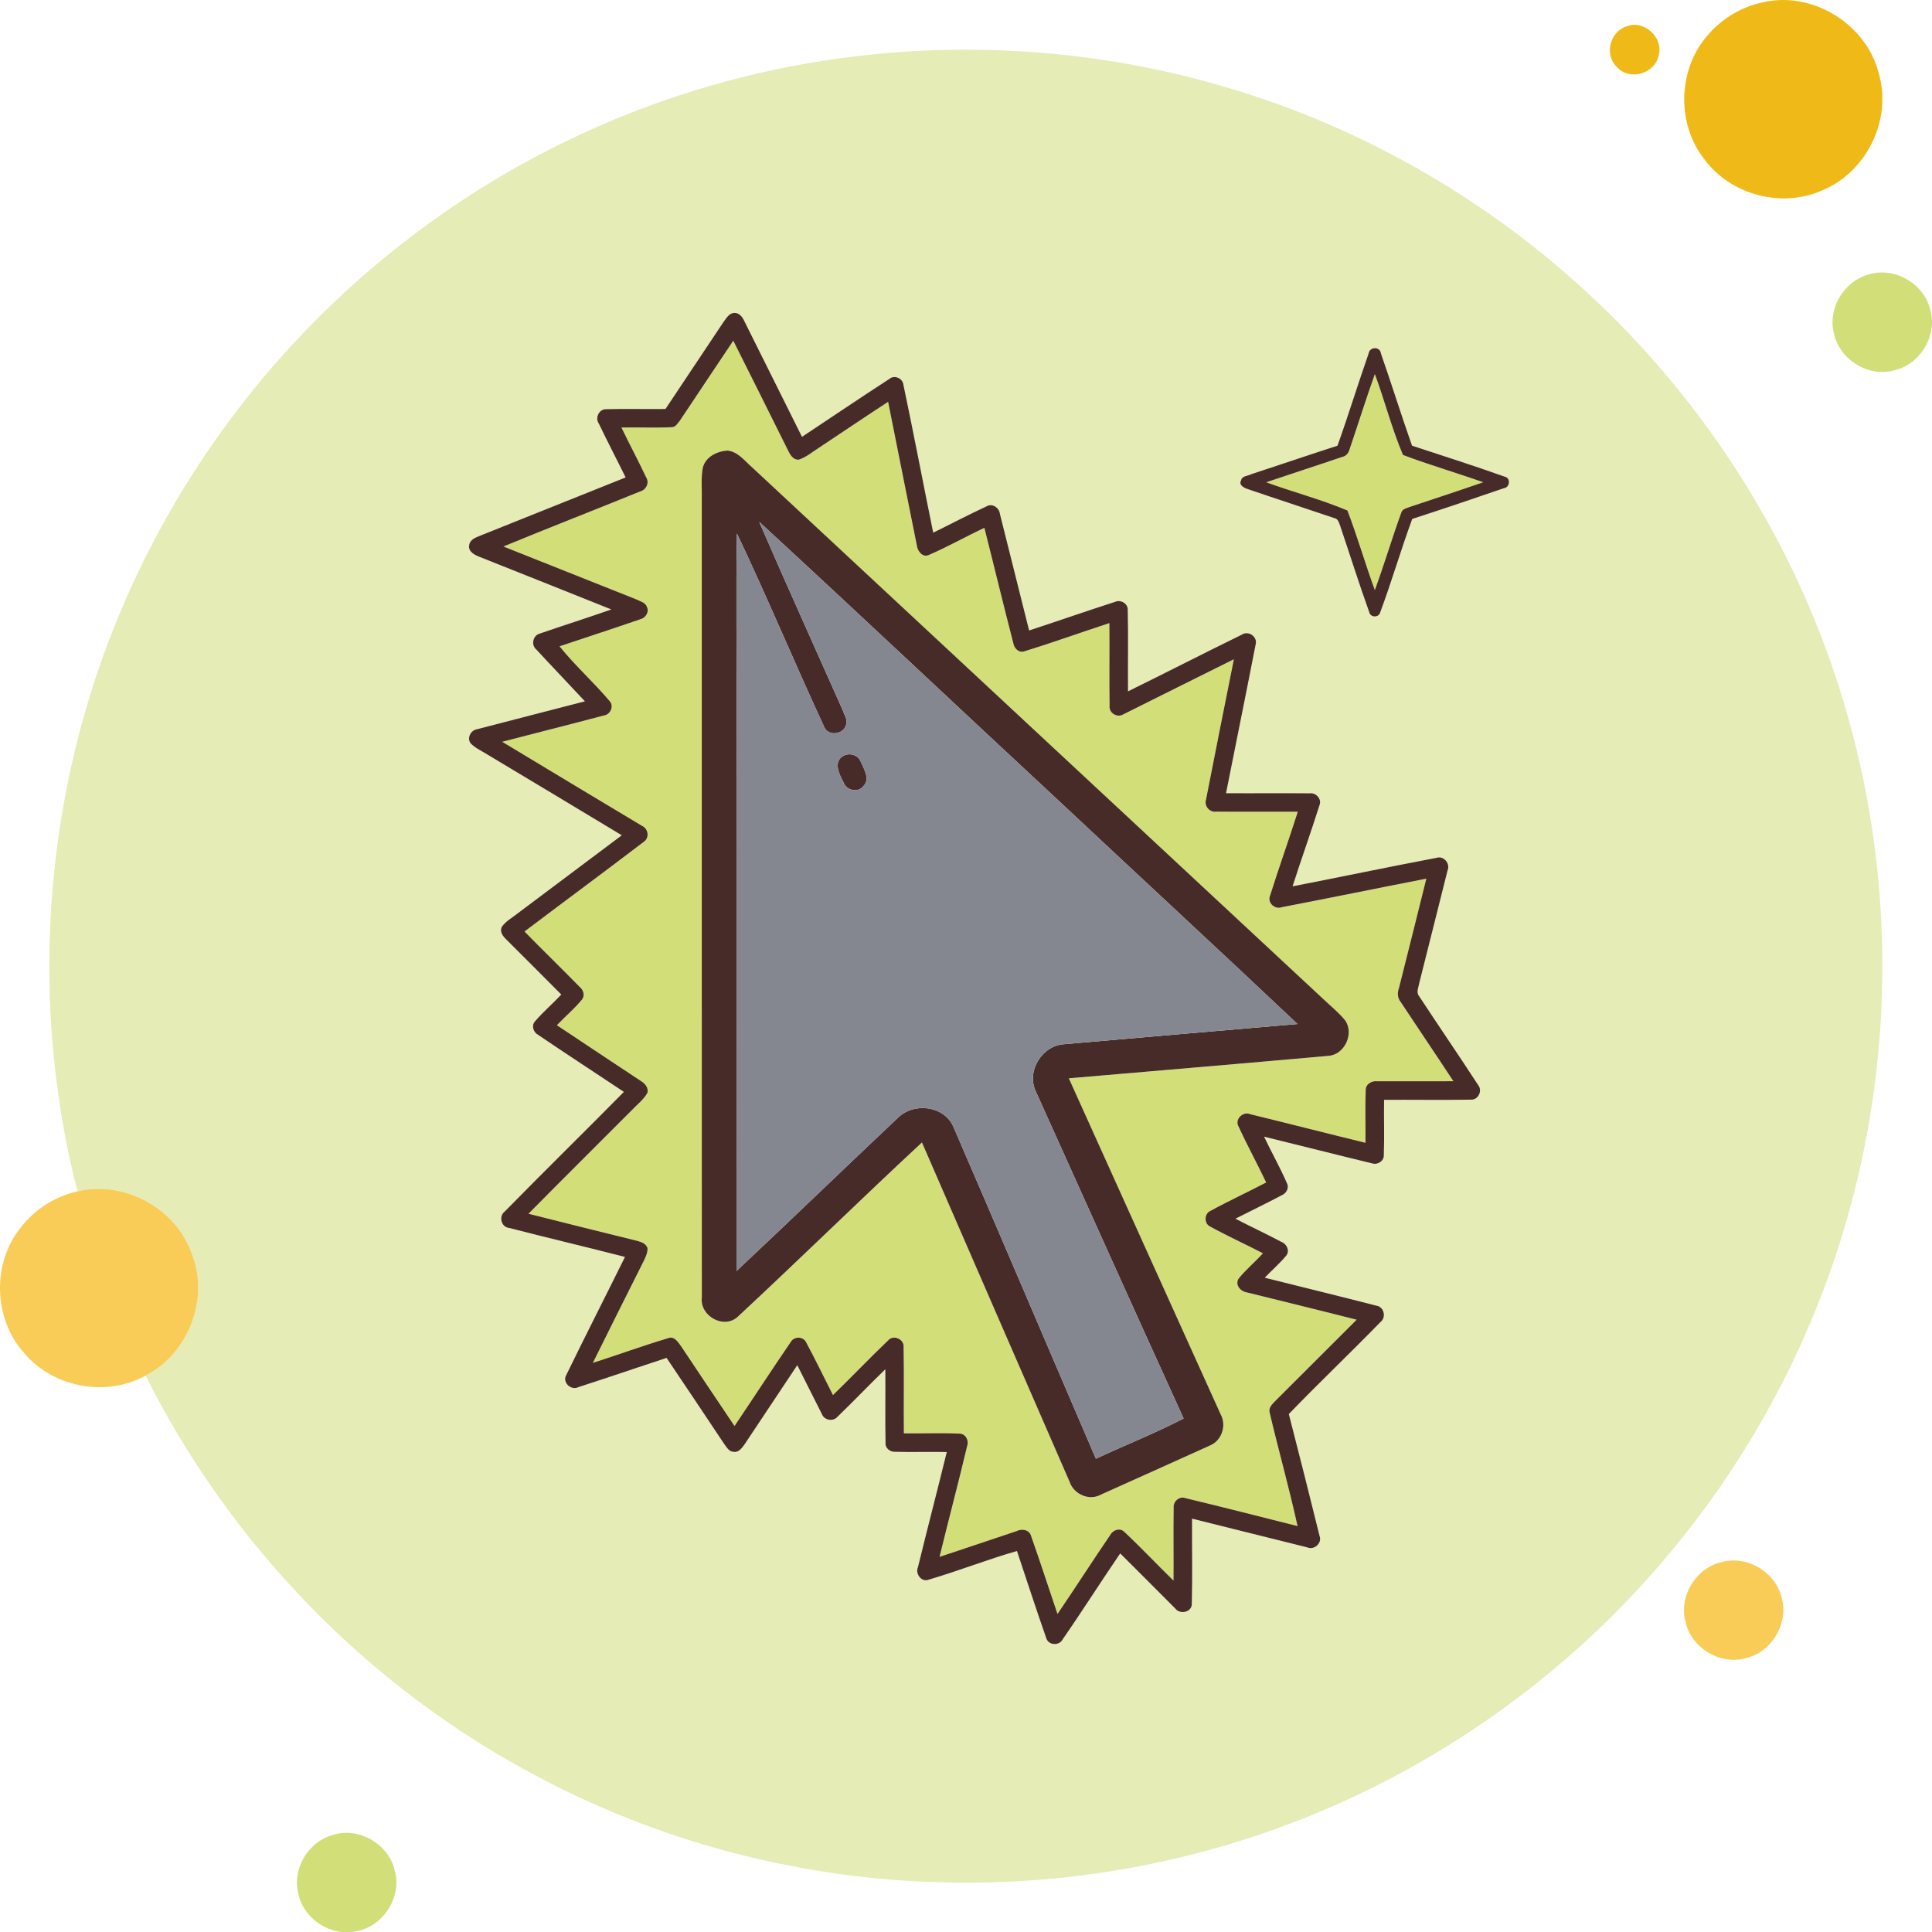 <svg xmlns="http://www.w3.org/2000/svg" width="624.036" height="624.136" viewBox="80.033 87.923 624.036 624.136"><path d="M649.45 88.68c16.16-3.82 33.77 7.25 37.54 23.37 4.17 14.84-4.29 31.7-18.55 37.43-12.99 5.75-29.38 1.36-37.83-10.03-9.23-11.55-8.67-29.51 1.28-40.46 4.53-5.2 10.78-8.93 17.56-10.31zm-44.11 7.79c5.66-2.37 12.23 3.7 10.4 9.53-1.29 5.77-9.41 8.11-13.39 3.6-4.22-3.82-2.36-11.43 2.99-13.13z" fill="#EFBA17"/><path fill="#E5ECB6" d="M309.05 115.76c55.15-16.11 115-15.71 169.91 1.21 39.65 12.11 76.62 32.82 107.81 60.13 30.18 26.33 54.92 58.88 72.25 94.99 18.69 38.83 28.61 81.81 28.98 124.89.45 40.35-7.41 80.8-23.15 117.98-15.26 36.27-37.94 69.37-66.07 96.88-26.48 25.79-57.76 46.67-91.84 61.02-39.79 16.85-83.34 24.64-126.49 22.94-44.43-1.67-88.49-13.48-127.67-34.53-53.94-28.61-98.42-74.45-125.72-129.04 13.76-7 20.68-24.77 14.99-39.18-5-14.76-21.86-24-37-20.31C88.49 408.17 94.71 338 122.5 277.39c19.84-43.62 50.48-82.28 88.42-111.56 29.17-22.67 62.66-39.75 98.13-50.07m4.72 76.09c-6.26 9.4-12.51 18.79-18.79 28.17-6.37.08-12.75-.1-19.12.06-2.29-.07-3.7 2.72-2.43 4.62 2.8 5.85 5.82 11.6 8.68 17.43-15.71 6.3-31.41 12.59-47.13 18.87-1.38.58-3.15 1.21-3.39 2.94-.46 2.25 1.89 3.29 3.58 3.95 14.12 5.59 28.21 11.25 42.32 16.88-7.67 2.69-15.42 5.14-23.1 7.79-2.22.57-2.92 3.68-1.14 5.14 5.18 5.62 10.5 11.14 15.71 16.75-11.63 3.04-23.28 5.96-34.9 9.02-1.95.33-3.25 2.76-2.06 4.49 1.49 1.6 3.58 2.48 5.41 3.65 14.49 8.69 29 17.36 43.46 26.11-11.27 8.46-22.54 16.93-33.83 25.37-1.67 1.31-3.61 2.37-4.87 4.13-.89 1.58.31 3.13 1.42 4.18 5.91 5.93 11.86 11.81 17.74 17.76-2.78 2.98-5.91 5.62-8.56 8.73-1.15 1.34-.43 3.49 1.04 4.27 9.19 6.23 18.49 12.29 27.74 18.44-12.75 12.92-25.73 25.63-38.44 38.59-2.08 1.53-1.24 5.12 1.41 5.37 12.44 3.21 24.94 6.15 37.38 9.35-6.29 12.74-12.76 25.4-18.98 38.17-1.37 2.38 1.63 5.13 3.99 3.87 9.49-3.06 18.93-6.31 28.42-9.43 6.18 9.2 12.37 18.39 18.49 27.62.84 1.07 1.59 2.68 3.17 2.72 1.64.31 2.69-1.26 3.53-2.39 5.68-8.54 11.37-17.06 17.04-25.59 2.66 5.21 5.22 10.49 7.9 15.7.71 2.04 3.58 2.66 5.03 1.02 5.24-5.06 10.27-10.33 15.5-15.4.08 7.97-.1 15.95.07 23.92-.11 1.53 1.49 2.81 2.96 2.73 5.6.16 11.21-.04 16.82.08-3.04 12.42-6.29 24.8-9.32 37.23-.93 2.04 1.14 4.93 3.44 4.01 9.6-2.81 18.93-6.52 28.55-9.27 3.12 9.34 6.17 18.72 9.42 28.02.66 2.49 4.25 2.73 5.38.47 6.33-9.13 12.28-18.54 18.55-27.71 5.95 5.91 11.86 11.85 17.78 17.79 1.52 2.04 5.39 1.23 5.35-1.51.24-9.16.03-18.34.08-27.51 12.41 3.06 24.79 6.22 37.19 9.27 2.23 1 4.89-1.35 4-3.68-3.23-13.14-6.57-26.27-9.93-39.38 9.7-10.07 19.85-19.7 29.6-29.72 1.95-1.5 1.17-4.95-1.32-5.29-11.99-3.08-24.03-6.02-36.05-9.03 2.29-2.43 4.85-4.6 6.97-7.18 1.18-1.54.11-3.75-1.56-4.37-4.91-2.61-9.95-4.94-14.88-7.51 4.99-2.53 10.04-4.97 14.99-7.59 1.43-.59 2.41-2.32 1.67-3.81-2.23-5.14-5.01-10.03-7.41-15.09 11.66 2.86 23.3 5.82 34.96 8.64 1.69.56 3.8-.81 3.71-2.65.21-5.96-.01-11.92.08-17.89 9.32-.05 18.65.11 27.97-.06 2.4.22 3.91-2.84 2.45-4.68-6.29-9.65-12.8-19.15-19.12-28.78-1.01-1.26-.13-2.88.08-4.24 3.1-12.13 6.07-24.28 9.15-36.4.92-2.18-1.29-4.79-3.59-4.01-15.52 2.93-30.98 6.2-46.49 9.2 2.81-8.77 5.93-17.44 8.7-26.22.8-1.95-1.13-4.09-3.14-3.82-9.02-.09-18.04.02-27.05-.04 3.17-16.03 6.45-32.05 9.57-48.09.65-2.47-2.37-4.54-4.47-3.12-12.29 6.02-24.48 12.27-36.76 18.31-.09-8.76.12-17.52-.09-26.28.1-2.09-2.31-3.46-4.14-2.61-9.27 2.99-18.47 6.2-27.72 9.23-3.17-12.52-6.24-25.08-9.42-37.6-.2-2.05-2.52-3.63-4.39-2.46-5.79 2.67-11.44 5.67-17.17 8.47-3.25-15.95-6.29-31.94-9.64-47.87-.27-2.04-2.92-3.15-4.52-1.79-9.47 6.13-18.81 12.48-28.22 18.71-6.18-12.48-12.45-24.92-18.64-37.4-.6-1.32-1.67-2.76-3.3-2.62-1.64.08-2.48 1.71-3.37 2.85m208.32 10.27c-3.46 9.88-6.52 19.91-10.05 29.76-9.28 2.99-18.51 6.15-27.78 9.18-1.11.63-3.1.5-3.36 2.05-.89 1.51 1.08 2.46 2.22 2.81 9.26 3.17 18.58 6.19 27.86 9.34 1.33.2 1.56 1.63 1.98 2.67 3.13 9.25 6.05 18.59 9.36 27.78.38 1.67 2.96 1.78 3.48.13 3.74-10 6.7-20.29 10.39-30.3 9.9-3.2 19.75-6.53 29.58-9.92 1.93-.17 2.35-3.32.31-3.73-9.91-3.53-19.96-6.74-29.96-10.02-3.48-9.88-6.59-19.89-10.04-29.77-.27-2.37-3.68-2.23-3.99.02z"/><path d="M683.49 176.62c8.4-2.74 18.17 2.95 20.06 11.55 2.38 8.49-3.72 18-12.37 19.53-8.38 1.96-17.45-4.16-18.9-12.6-1.77-7.86 3.48-16.36 11.21-18.48zm-383.75 47.04c5.73-8.55 11.4-17.14 17.15-25.68 5.93 11.78 11.79 23.6 17.67 35.4.69 1.41 1.63 3.13 3.49 3.02 2.41-.77 4.35-2.49 6.47-3.82 7.46-4.95 14.88-9.96 22.38-14.86 3.1 15.43 6.14 30.87 9.26 46.29.18 1.79 1.79 4.1 3.83 3.2 6.13-2.63 11.96-5.94 18-8.8 3.16 12.44 6.15 24.92 9.37 37.34.26 1.64 1.87 3.19 3.61 2.53 9.2-2.82 18.25-6.1 27.39-9.09.1 8.93-.07 17.86.07 26.78-.23 2.21 2.36 3.82 4.28 2.78 11.97-5.94 23.89-11.97 35.87-17.88-3.01 15.07-6.05 30.15-8.98 45.24-.72 2.13 1.15 4.34 3.37 3.98 8.74.08 17.5-.02 26.25.03-2.89 9.1-6.13 18.1-8.99 27.21-.87 2.23 1.66 4.48 3.84 3.62 15.57-2.98 31.1-6.2 46.67-9.21-2.92 11.77-5.86 23.53-8.83 35.29-.55 1.51-.54 3.21.54 4.52 5.64 8.55 11.41 17.03 17.03 25.6-8.18.06-16.37-.03-24.55.02-1.76-.26-3.83.93-3.77 2.87-.22 5.66.01 11.34-.08 17-12.41-3.03-24.78-6.21-37.18-9.23-2.38-1.06-5.23 1.71-3.77 4.05 2.78 6.07 6.01 11.95 8.88 18-5.97 3.12-12.11 5.95-18.01 9.18-2.02.87-2.1 4.14-.08 5.06 5.58 3.07 11.39 5.7 17.04 8.63-2.55 2.85-5.56 5.27-7.92 8.28-1.13 2.08.8 4.12 2.84 4.39 11.78 2.93 23.58 5.79 35.35 8.79-8.69 8.68-17.36 17.36-26.06 26.02-.97 1.06-2.37 2.14-2.08 3.78 2.88 12.31 6.35 24.49 9.05 36.85-12.07-3.02-24.12-6.14-36.22-9.03-1.93-.72-4 1.08-3.79 3.07-.14 7.85.02 15.7-.05 23.56-5.33-5.18-10.42-10.61-15.83-15.69-1.39-1.45-3.71-.7-4.58.92-5.77 8.46-11.3 17.09-17.06 25.56-2.84-8.37-5.55-16.79-8.5-25.12-.54-2.13-3.04-2.53-4.76-1.63-8.28 2.77-16.54 5.56-24.83 8.3 2.92-11.98 6.09-23.91 8.94-35.9.59-1.73-.55-3.88-2.47-3.9-5.99-.27-12-.01-18-.1-.1-9.32.1-18.65-.09-27.96.17-2.51-3.37-4-5.01-2.04-6.04 5.76-11.79 11.83-17.8 17.64-2.9-5.68-5.65-11.43-8.67-17.04-.94-1.96-3.93-1.97-4.97-.1-6.15 8.98-12.08 18.11-18.16 27.14-5.72-8.54-11.49-17.06-17.17-25.64-.98-1.31-2.18-3.46-4.16-2.77-8.21 2.45-16.26 5.4-24.42 8.01 5.45-11.03 10.97-22.03 16.49-33.02.61-1.28 1.24-2.62 1.15-4.05-.59-1.77-2.52-2.09-4.07-2.52-11.46-2.85-22.93-5.65-34.37-8.57 11.14-11.26 22.37-22.42 33.56-33.63 1.65-1.75 3.65-3.25 4.84-5.39.47-1.69-.79-3.08-2.11-3.87-9.03-6.02-18.11-11.96-27.11-18 2.65-2.82 5.66-5.3 8.11-8.3 1.02-1.34.44-3.11-.75-4.08-5.89-6.02-11.93-11.87-17.82-17.89 12.8-9.69 25.74-19.21 38.5-28.95 1.96-1.27 1.49-4.33-.58-5.2-15.04-9.05-30.11-18.04-45.12-27.13 10.89-2.85 21.83-5.56 32.71-8.47 2.21-.22 3.54-3.07 1.93-4.74-5.14-6.08-11.14-11.42-16.12-17.63 8.72-2.9 17.46-5.77 26.15-8.76 1.6-.37 2.87-2.32 2.1-3.88-.43-1.53-2.22-1.88-3.45-2.52-14.31-5.68-28.62-11.38-42.92-17.08 14.65-6.05 29.45-11.78 44.13-17.77 1.95-.51 3.11-2.81 1.95-4.59-2.54-5.42-5.39-10.68-7.97-16.07 5.4-.11 10.81.16 16.21-.1 1.34.02 2-1.38 2.76-2.25m7.29 15.37c-.61 3.28-.25 6.63-.32 9.95.01 86.01-.02 172.02.01 258.03-.72 5.92 7.01 10.36 11.54 6.29 20.02-18.6 39.53-37.76 59.56-56.36 15.86 36.57 31.82 73.1 47.71 109.65 1.35 4.01 6.38 6.23 10.15 4.07 11.72-5.28 23.47-10.51 35.18-15.84 3.82-1.56 5.42-6.46 3.46-10.05-16.35-36.18-32.73-72.35-49.05-108.55 27.93-2.4 55.87-4.75 83.78-7.25 5.29-.31 8.48-7.21 5.46-11.48-2.07-2.56-4.68-4.61-7.05-6.88-61.47-57.25-122.98-114.45-184.45-171.7-2.44-2.1-4.6-5.14-8.05-5.46-3.37.23-7.07 2.04-7.93 5.58zM516 232.89c2.73-8.03 5.26-16.14 8.11-24.13 3.2 8.63 5.48 17.66 9.08 26.11 8.52 3.24 17.31 5.77 25.91 8.82-7.85 2.72-15.75 5.31-23.63 7.94-1.05.44-2.5.62-2.84 1.91-3.01 8.26-5.48 16.72-8.53 24.97-3.12-8.52-5.6-17.26-8.86-25.71-8.49-3.57-17.52-5.94-26.21-9.1 8.19-2.78 16.42-5.42 24.6-8.21 1.31-.26 2.06-1.37 2.37-2.6zM187.4 680.65c8.38-2.79 18.17 2.83 20.12 11.4 2.47 8.55-3.7 18.18-12.43 19.66-8.35 1.9-17.34-4.19-18.8-12.59-1.78-7.83 3.42-16.31 11.11-18.47z" fill="#D2DF79"/><g fill="#472B29"><path d="M313.77 191.85c.89-1.14 1.73-2.77 3.37-2.85 1.63-.14 2.7 1.3 3.3 2.62 6.19 12.48 12.46 24.92 18.64 37.4 9.41-6.23 18.75-12.58 28.22-18.71 1.6-1.36 4.25-.25 4.52 1.79 3.35 15.93 6.39 31.92 9.64 47.87 5.73-2.8 11.38-5.8 17.17-8.47 1.87-1.17 4.19.41 4.39 2.46 3.18 12.52 6.25 25.08 9.42 37.6 9.25-3.03 18.45-6.24 27.72-9.23 1.83-.85 4.24.52 4.14 2.61.21 8.76 0 17.52.09 26.28 12.28-6.04 24.47-12.29 36.76-18.31 2.1-1.42 5.12.65 4.47 3.12-3.12 16.04-6.4 32.06-9.57 48.09 9.01.06 18.03-.05 27.05.04 2.01-.27 3.94 1.87 3.14 3.82-2.77 8.78-5.89 17.45-8.7 26.22 15.51-3 30.97-6.27 46.49-9.2 2.3-.78 4.51 1.83 3.59 4.01-3.08 12.12-6.05 24.27-9.15 36.4-.21 1.36-1.09 2.98-.08 4.24 6.32 9.63 12.83 19.13 19.12 28.78 1.46 1.84-.05 4.9-2.45 4.68-9.32.17-18.65.01-27.97.06-.09 5.97.13 11.93-.08 17.89.09 1.84-2.02 3.21-3.71 2.65-11.66-2.82-23.3-5.78-34.96-8.64 2.4 5.06 5.18 9.95 7.41 15.09.74 1.49-.24 3.22-1.67 3.81-4.95 2.62-10 5.06-14.99 7.59 4.93 2.57 9.97 4.9 14.88 7.51 1.67.62 2.74 2.83 1.56 4.37-2.12 2.58-4.68 4.75-6.97 7.18 12.02 3.01 24.06 5.95 36.05 9.03 2.49.34 3.27 3.79 1.32 5.29-9.75 10.02-19.9 19.65-29.6 29.72 3.36 13.11 6.7 26.24 9.93 39.38.89 2.33-1.77 4.68-4 3.68-12.4-3.05-24.78-6.21-37.19-9.27-.05 9.17.16 18.35-.08 27.51.04 2.74-3.83 3.55-5.35 1.51-5.92-5.94-11.83-11.88-17.78-17.79-6.27 9.17-12.22 18.58-18.55 27.71-1.13 2.26-4.72 2.02-5.38-.47-3.25-9.3-6.3-18.68-9.42-28.02-9.62 2.75-18.95 6.46-28.55 9.27-2.3.92-4.37-1.97-3.44-4.01 3.03-12.43 6.28-24.81 9.32-37.23-5.61-.12-11.22.08-16.82-.08-1.47.08-3.07-1.2-2.96-2.73-.17-7.97.01-15.95-.07-23.92-5.23 5.07-10.26 10.34-15.5 15.4-1.45 1.64-4.32 1.02-5.03-1.02-2.68-5.21-5.24-10.49-7.9-15.7-5.67 8.53-11.36 17.05-17.04 25.59-.84 1.13-1.89 2.7-3.53 2.39-1.58-.04-2.33-1.65-3.17-2.72-6.12-9.23-12.31-18.42-18.49-27.62-9.49 3.12-18.93 6.37-28.42 9.43-2.36 1.26-5.36-1.49-3.99-3.87 6.22-12.77 12.69-25.43 18.98-38.17-12.44-3.2-24.94-6.14-37.38-9.35-2.65-.25-3.49-3.84-1.41-5.37 12.71-12.96 25.69-25.67 38.44-38.59-9.25-6.15-18.55-12.21-27.74-18.44-1.47-.78-2.19-2.93-1.04-4.27 2.65-3.11 5.78-5.75 8.56-8.73-5.88-5.95-11.83-11.83-17.74-17.76-1.11-1.05-2.31-2.6-1.42-4.18 1.26-1.76 3.2-2.82 4.87-4.13 11.29-8.44 22.56-16.91 33.83-25.37-14.46-8.75-28.97-17.42-43.46-26.11-1.83-1.17-3.92-2.05-5.41-3.65-1.19-1.73.11-4.16 2.06-4.49 11.62-3.06 23.27-5.98 34.9-9.02-5.21-5.61-10.53-11.13-15.71-16.75-1.78-1.46-1.08-4.57 1.14-5.14 7.68-2.65 15.43-5.1 23.1-7.79-14.11-5.63-28.2-11.29-42.32-16.88-1.69-.66-4.04-1.7-3.58-3.95.24-1.73 2.01-2.36 3.39-2.94 15.72-6.28 31.42-12.57 47.13-18.87-2.86-5.83-5.88-11.58-8.68-17.43-1.27-1.9.14-4.69 2.43-4.62 6.37-.16 12.75.02 19.12-.06 6.28-9.38 12.53-18.77 18.79-28.17m-14.03 31.81c-.76.87-1.42 2.27-2.76 2.25-5.4.26-10.81-.01-16.21.1 2.58 5.39 5.43 10.65 7.97 16.07 1.16 1.78 0 4.08-1.95 4.59-14.68 5.99-29.48 11.72-44.13 17.77 14.3 5.7 28.61 11.4 42.92 17.08 1.23.64 3.02.99 3.45 2.52.77 1.56-.5 3.51-2.1 3.88-8.69 2.99-17.43 5.86-26.15 8.76 4.98 6.21 10.98 11.55 16.12 17.63 1.61 1.67.28 4.52-1.93 4.74-10.88 2.91-21.82 5.62-32.71 8.47 15.01 9.09 30.08 18.08 45.12 27.13 2.07.87 2.54 3.93.58 5.2-12.76 9.74-25.7 19.26-38.5 28.95 5.89 6.02 11.93 11.87 17.82 17.89 1.19.97 1.77 2.74.75 4.08-2.45 3-5.46 5.48-8.11 8.3 9 6.04 18.08 11.98 27.11 18 1.32.79 2.58 2.18 2.11 3.87-1.19 2.14-3.19 3.64-4.84 5.39-11.19 11.21-22.42 22.37-33.56 33.63 11.44 2.92 22.91 5.72 34.37 8.57 1.55.43 3.48.75 4.07 2.52.09 1.43-.54 2.77-1.15 4.05-5.52 10.99-11.04 21.99-16.49 33.02 8.16-2.61 16.21-5.56 24.42-8.01 1.98-.69 3.18 1.46 4.16 2.77 5.68 8.58 11.45 17.1 17.17 25.64 6.08-9.03 12.01-18.16 18.16-27.14 1.04-1.87 4.03-1.86 4.97.1 3.02 5.61 5.77 11.36 8.67 17.04 6.01-5.81 11.76-11.88 17.8-17.64 1.64-1.96 5.18-.47 5.01 2.04.19 9.31-.01 18.64.09 27.96 6 .09 12.01-.17 18 .1 1.92.02 3.06 2.17 2.47 3.9-2.85 11.99-6.02 23.92-8.94 35.9 8.29-2.74 16.55-5.53 24.83-8.3 1.72-.9 4.22-.5 4.76 1.63 2.95 8.33 5.66 16.75 8.5 25.12 5.76-8.47 11.29-17.1 17.06-25.56.87-1.62 3.19-2.37 4.58-.92 5.41 5.08 10.5 10.51 15.83 15.69.07-7.86-.09-15.71.05-23.56-.21-1.99 1.86-3.79 3.79-3.07 12.1 2.89 24.15 6.01 36.22 9.03-2.7-12.36-6.17-24.54-9.05-36.85-.29-1.64 1.11-2.72 2.08-3.78 8.7-8.66 17.37-17.34 26.06-26.02-11.77-3-23.57-5.86-35.35-8.79-2.04-.27-3.97-2.31-2.84-4.39 2.36-3.01 5.37-5.43 7.92-8.28-5.65-2.93-11.46-5.56-17.04-8.63-2.02-.92-1.94-4.19.08-5.06 5.9-3.23 12.04-6.06 18.01-9.18-2.87-6.05-6.1-11.93-8.88-18-1.46-2.34 1.39-5.11 3.77-4.05 12.4 3.02 24.77 6.2 37.18 9.23.09-5.66-.14-11.34.08-17-.06-1.94 2.01-3.13 3.77-2.87 8.18-.05 16.37.04 24.55-.02-5.62-8.57-11.39-17.05-17.03-25.6-1.08-1.31-1.09-3.01-.54-4.52 2.97-11.76 5.91-23.52 8.83-35.29-15.57 3.01-31.1 6.23-46.67 9.21-2.18.86-4.71-1.39-3.84-3.62 2.86-9.11 6.1-18.11 8.99-27.21-8.75-.05-17.51.05-26.25-.03-2.22.36-4.09-1.85-3.37-3.98 2.93-15.09 5.97-30.17 8.98-45.24-11.98 5.91-23.9 11.94-35.87 17.88-1.92 1.04-4.51-.57-4.28-2.78-.14-8.92.03-17.85-.07-26.78-9.14 2.99-18.19 6.27-27.39 9.09-1.74.66-3.35-.89-3.61-2.53-3.22-12.42-6.21-24.9-9.37-37.34-6.04 2.86-11.87 6.17-18 8.8-2.04.9-3.65-1.41-3.83-3.2-3.12-15.42-6.16-30.86-9.26-46.29-7.5 4.9-14.92 9.91-22.38 14.86-2.12 1.33-4.06 3.05-6.47 3.82-1.86.11-2.8-1.61-3.49-3.02-5.88-11.8-11.74-23.62-17.67-35.4-5.75 8.54-11.42 17.13-17.15 25.68zm222.35-21.54c.31-2.25 3.72-2.39 3.99-.02 3.45 9.88 6.56 19.89 10.04 29.77 10 3.28 20.05 6.49 29.96 10.02 2.04.41 1.62 3.56-.31 3.73-9.83 3.39-19.68 6.72-29.58 9.92-3.69 10.01-6.65 20.3-10.39 30.3-.52 1.65-3.1 1.54-3.48-.13-3.31-9.19-6.23-18.53-9.36-27.78-.42-1.04-.65-2.47-1.98-2.67-9.28-3.15-18.6-6.17-27.86-9.34-1.14-.35-3.11-1.3-2.22-2.81.26-1.55 2.25-1.42 3.36-2.05 9.27-3.03 18.5-6.19 27.78-9.18 3.53-9.85 6.59-19.88 10.05-29.76M516 232.89c-.31 1.23-1.06 2.34-2.37 2.6-8.18 2.79-16.41 5.43-24.6 8.21 8.69 3.16 17.72 5.53 26.21 9.1 3.26 8.45 5.74 17.19 8.86 25.71 3.05-8.25 5.52-16.71 8.53-24.97.34-1.29 1.79-1.47 2.84-1.91 7.88-2.63 15.78-5.22 23.63-7.94-8.6-3.05-17.39-5.58-25.91-8.82-3.6-8.45-5.88-17.48-9.08-26.11-2.85 7.99-5.38 16.1-8.11 24.13z"/><path d="M307.03 239.03c.86-3.54 4.56-5.35 7.93-5.58 3.45.32 5.61 3.36 8.05 5.46 61.47 57.25 122.98 114.45 184.45 171.7 2.37 2.27 4.98 4.32 7.05 6.88 3.02 4.27-.17 11.17-5.46 11.48-27.91 2.5-55.85 4.85-83.78 7.25 16.32 36.2 32.7 72.37 49.05 108.55 1.96 3.59.36 8.49-3.46 10.05-11.71 5.33-23.46 10.56-35.18 15.84-3.77 2.16-8.8-.06-10.15-4.07-15.89-36.55-31.85-73.08-47.71-109.65-20.03 18.6-39.54 37.76-59.56 56.36-4.53 4.07-12.26-.37-11.54-6.29-.03-86.01 0-172.02-.01-258.03.07-3.32-.29-6.67.32-9.95m18.24 17.46c8.85 20.45 18.07 40.76 27.11 61.14.41 1.42 1.61 2.93.9 4.45-.74 3.12-5.77 3.75-7.02.66-9.61-20.72-18.39-41.84-28.19-62.47-.37 19.58-.04 39.17-.09 58.76-.1 59.8 0 119.62-.06 179.43 17.47-16.38 34.68-33.04 52.1-49.46 5.15-5.14 15.06-3.98 18.01 2.98 15.43 35.65 30.62 71.42 45.98 107.11 9.42-4.38 19.1-8.23 28.33-12.99-16.04-35.17-31.87-70.43-47.76-105.67-3.1-6.57 2.09-14.91 9.28-15.24 25.09-2.2 50.18-4.35 75.26-6.51-25.51-24.1-51.31-47.91-76.92-71.92-32.35-30.04-64.46-60.36-96.93-90.27z"/><path d="M352.29 332.16c2.04-1.26 4.99-.45 5.81 1.89 1.04 2.37 3.08 5.57.76 7.84-1.76 2.26-5.52 1.29-6.39-1.3-1.32-2.49-3.36-6.47-.18-8.43z"/></g><path fill="#848690" d="M325.27 256.49c32.47 29.91 64.58 60.23 96.93 90.27 25.61 24.01 51.41 47.82 76.92 71.92-25.08 2.16-50.17 4.31-75.26 6.51-7.19.33-12.38 8.67-9.28 15.24 15.89 35.24 31.72 70.5 47.76 105.67-9.23 4.76-18.91 8.61-28.33 12.99-15.36-35.69-30.55-71.46-45.98-107.11-2.95-6.96-12.86-8.12-18.01-2.98-17.42 16.42-34.63 33.08-52.1 49.46.06-59.81-.04-119.63.06-179.43.05-19.59-.28-39.18.09-58.76 9.8 20.63 18.58 41.75 28.19 62.47 1.25 3.09 6.28 2.46 7.02-.66.71-1.52-.49-3.03-.9-4.45-9.04-20.38-18.26-40.69-27.11-61.14m27.02 75.67c-3.18 1.96-1.14 5.94.18 8.43.87 2.59 4.63 3.56 6.39 1.3 2.32-2.27.28-5.47-.76-7.84-.82-2.34-3.77-3.15-5.81-1.89z"/><path d="M105.05 472.74c15.14-3.69 32 5.55 37 20.31 5.69 14.41-1.23 32.18-14.99 39.18-12.68 7.07-29.86 3.87-39.19-7.23-9.94-10.96-10.5-28.91-1.25-40.46 4.52-5.92 11.16-10.19 18.43-11.8zm530.49 119.9c8.34-2.71 18.08 2.92 19.97 11.46 2.32 8.24-3.29 17.56-11.63 19.41-8.24 2.33-17.55-3.3-19.4-11.64-2.25-8.03 3.02-17.11 11.06-19.23z" fill="#F9CC58"/></svg>